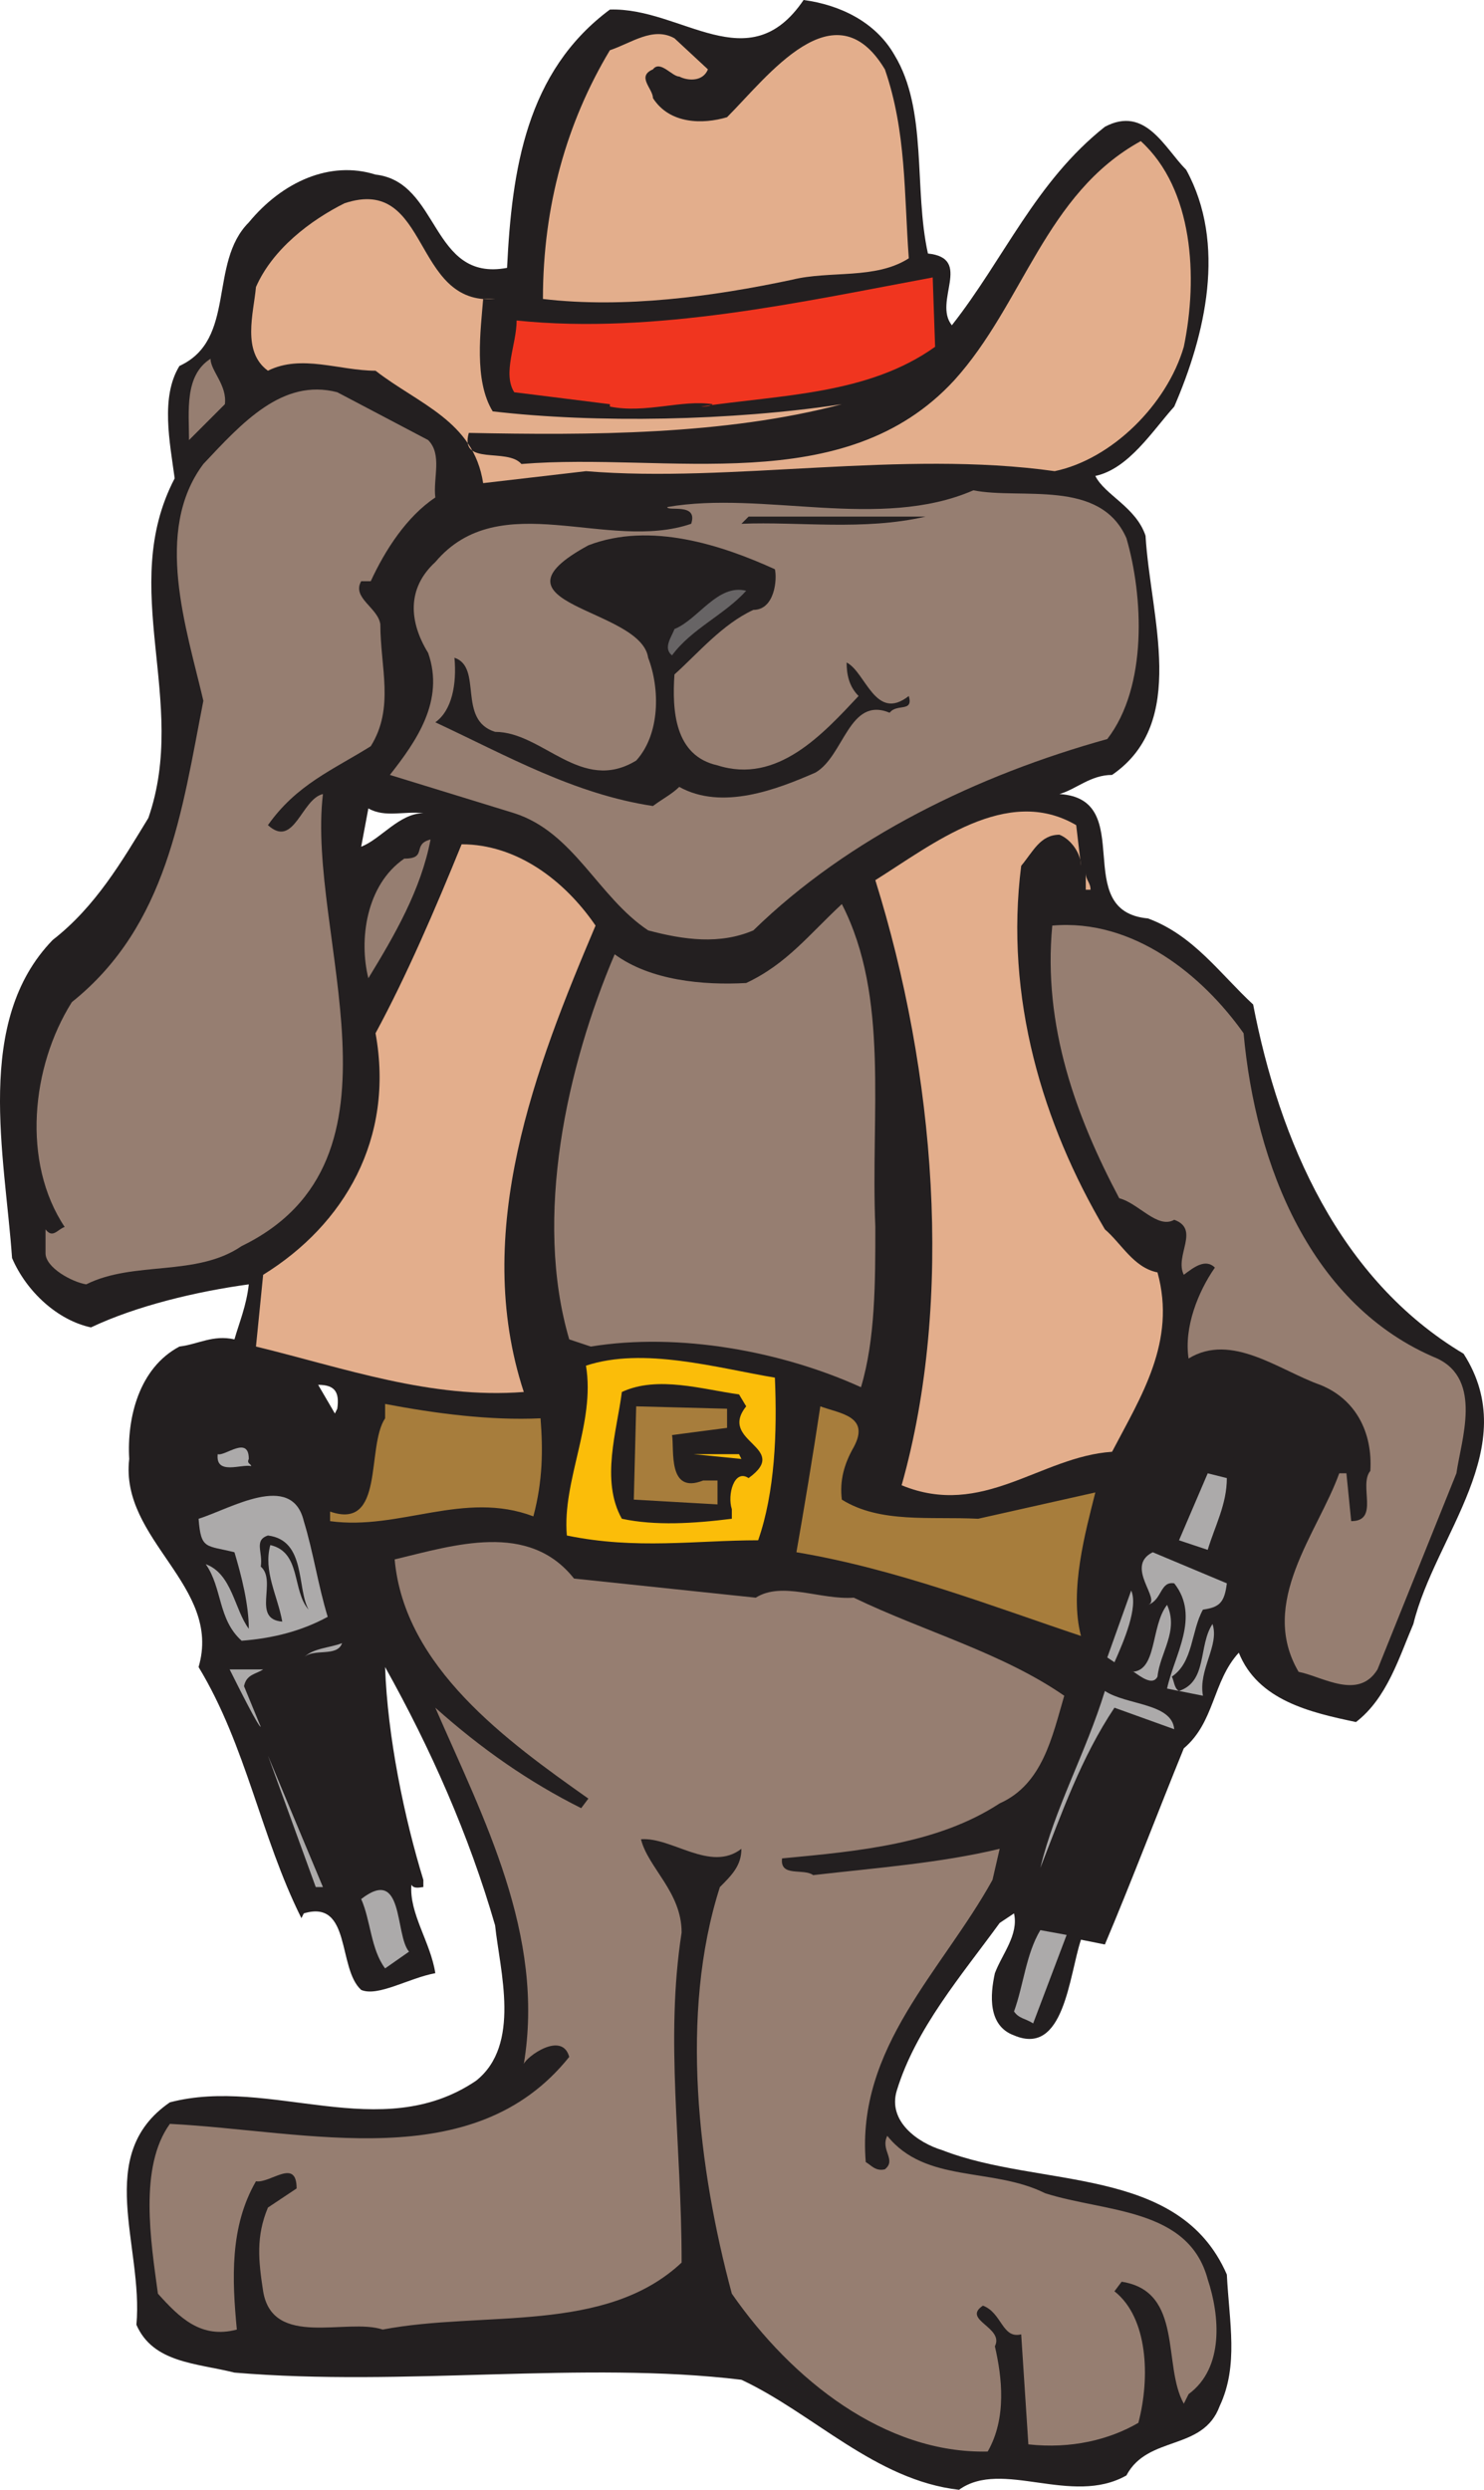 <svg xmlns="http://www.w3.org/2000/svg" width="465.433" height="780.75"><path fill="#231f20" fill-rule="evenodd" d="M280.532 17.25c10.5 17.25 6 42 10.5 62.25 14.25 1.5 1.5 15 7.5 22.5 16.5-21 26.25-45 48-62.25 12.75-6.75 18.75 6.75 25.5 13.5 12.75 23.25 6 51.75-3.75 74.25-6.75 7.5-14.25 19.5-24.75 21.75 3 6 12.75 9.75 15.75 18.75 1.5 25.5 13.5 58.5-10.5 75-6.75 0-11.25 4.5-16.5 6 24.75 1.5 3 36.75 27.75 39 14.25 5.25 22.5 17.25 33 27 8.25 42.75 27 86.25 66 109.5 18.75 29.25-9 57-15.75 84.75-4.5 10.5-8.25 23.25-18 30.75-14.25-3-30.75-6.75-36.75-21.75-8.25 9-7.5 21.75-17.25 30-8.25 20.25-16.5 42-24.75 61.5l-7.5-1.5c-3.75 11.25-5.25 36.75-21 30-8.25-3-7.5-12.75-6-19.5 2.25-6 7.5-12 6-18.75l-4.5 3c-12 16.5-26.25 33-32.25 52.5-3 9.75 6.75 16.5 14.25 18.75 30.75 12 74.25 4.5 89.25 39 .75 15 3.75 28.5-2.25 41.25-5.25 14.25-22.5 9-29.25 21.75-17.25 9.75-39-5.25-52.5 4.5-26.25-3-45.75-24-68.25-34.5-49.5-6-105.75 2.25-159-2.25-12-3-25.5-3-30.75-15 2.25-24.75-13.5-53.25 10.5-69.75 31.5-8.25 66 13.5 96-6.75 14.25-11.25 7.5-34.5 6-48.75-8.25-28.5-20.25-55.5-34.5-81 .75 21.75 6 47.25 12 66.75v2.25c-.75 0-3 .75-3.75-.75-.75 9 6 18 7.5 27.75-8.25 1.5-18 7.5-23.25 5.25-7.5-6.75-3-28.5-18-24l-.75 1.5c-12.75-25.5-17.25-54-32.25-78.75 7.5-25.5-24.75-39.75-21.75-65.25-.75-12.75 3-28.5 15.75-35.25 6-.75 10.5-3.75 17.25-2.25 1.5-5.25 3.75-10.5 4.5-17.25-16.5 2.25-35.25 6.75-49.5 13.5C18.032 414 8.282 405 3.782 394.5c-2.25-32.25-12-74.25 12.75-99.75 13.5-10.5 21.75-24.75 30-38.25 12.75-36.75-9.75-72 8.25-106.5-1.5-11.25-4.5-25.5 1.5-35.25 18-8.25 9-32.25 21.75-45 10.5-12.75 25.5-19.5 39.75-15 20.25 2.25 17.25 33.75 41.25 29.25 1.5-30.75 6-61.5 32.25-81 22.5-.75 43.5 22.5 60.75-3 11.25 1.5 22.5 6.75 28.5 17.25m-165 236.25-2.25 12c6-2.25 12-10.5 19.5-10.5-6-.75-12 1.5-17.25-1.5m-15.75 180.75 5.25 9 .75-1.5c.75-5.25-.75-7.5-6-7.5"/><path fill="#e3ae8c" fill-rule="evenodd" d="M277.532 21.75c6.75 19.5 6 39 7.5 59.25-10.5 6.75-24.75 3.75-36.75 6.75-24.75 5.25-52.5 9-78 6 0-29.25 7.5-55.5 21-78 6.75-2.25 13.5-7.5 20.25-3.75l10.5 9.75c-1.5 3.75-6 3.75-9 2.25-2.25 0-6-5.25-8.25-2.25-5.25 2.25 0 6 0 9 5.25 8.25 15.75 8.25 23.25 6 12.75-12.75 33.75-41.25 49.5-15"/><path fill="#e3ae8c" fill-rule="evenodd" d="M371.282 108.75c-5.25 18-22.5 35.25-40.5 39-48-6.75-101.25 3.75-147 0l-32.25 3.75c-3-19.5-20.25-24.75-33.75-35.25-11.25 0-23.25-5.25-33.75 0-8.25-6-4.5-18-3.75-26.25 5.25-12 17.25-21 27.75-26.25 27-9 21 32.25 47.25 30h-3.75c-.75 9.75-3 25.5 3 35.25 32.25 3.75 75 3 109.5-2.25-36.75 9.75-79.5 9.75-117 9-3 10.5 12 4.5 16.5 9.75 45.75-3.75 101.25 11.25 135.75-26.25 21.75-24 28.5-58.5 58.5-75 16.5 15 18 42.75 13.5 64.5"/><path fill="#f0351f" fill-rule="evenodd" d="M293.282 108.75c-21 15-48 15-73.5 18.75.75 0 3 0 3.75-.75-9.75-1.5-21 3-32.25.75v-.75l-30-3.75c-3.75-6 .75-15 .75-22.5 43.5 4.5 90-6 130.5-13.5l.75 21.75"/><path fill="#967e71" fill-rule="evenodd" d="M70.532 126.75 59.282 138c0-9-1.5-20.25 6.75-25.5 0 3.75 5.25 8.25 4.5 14.25m63.75 11.25c4.5 4.5 1.5 12 2.25 18-9 6-15.75 16.5-20.25 26.25h-3c-3 5.25 5.25 8.25 6 13.5 0 13.5 4.5 26.25-3 38.25-12 7.5-23.25 12-32.25 24.75 8.25 7.5 10.5-8.25 17.25-9.75-5.25 44.25 30 114.75-25.5 141.75-14.25 9.75-33.75 4.5-48.75 12-4.5-.75-12.75-5.25-12.75-9.75v-7.5c2.25 3 3.75 0 6-.75-13.5-20.25-10.5-50.25 2.25-70.5 30-24 34.5-60 41.25-94.5-5.25-22.5-15.75-53.25 0-74.25 12-12.75 24.75-27 42-22.5l28.5 15"/><path fill="#967e71" fill-rule="evenodd" d="M353.282 168.75c5.25 18 6.75 46.5-6 63-40.5 11.25-81 30.75-111 60-10.5 4.5-21.75 3-33 0-15.75-10.5-23.25-30.75-42-36.75l-39-12c8.25-10.5 17.25-23.25 12-38.25-6-9.75-6.75-20.25 2.25-28.5 20.25-24 54-3 80.25-12 2.25-6.75-7.5-3.75-7.5-5.25 30-5.25 66.75 7.5 96-5.25 15 3 39.75-3.75 48 15"/><path fill="#231f20" fill-rule="evenodd" d="M290.282 162c-19.5 4.5-39.75 1.5-57.75 2.25l2.25-2.25h55.5m-47.25 16.5c.75 3 0 12.75-6.75 12.75-9.75 4.5-17.25 13.5-24.75 20.25-.75 11.25 0 25.5 13.5 28.5 18.75 6 33-9.75 44.25-21.75-3-3-3.75-6.75-3.75-10.5 6 3 9 18.75 19.5 10.5 1.5 5.25-3.75 2.25-6 5.25-12.75-5.25-14.25 13.5-23.25 18.75-12 5.25-29.25 12-42.75 4.5-2.25 2.25-5.25 3.75-8.25 6-24.75-3.75-45.75-15.75-68.25-26.25 5.25-3.75 6.75-12 6-20.25 9 3 .75 19.5 12.75 23.25 15 0 27 19.5 44.25 9 7.5-8.25 7.5-22.5 3.75-32.25-2.25-15.75-53.25-16.5-18.75-35.25 19.5-7.5 42 0 58.5 7.5"/><path fill="#676465" fill-rule="evenodd" d="M234.032 185.25c-6.75 7.5-17.25 12-23.25 20.25-3-2.25 0-6 .75-8.25 7.5-3 13.5-14.25 22.5-12"/><path fill="#e3ae8c" fill-rule="evenodd" d="m337.532 258.75 1.5 12.75c0-3.75-3-8.25-6.75-9.75-6 0-8.25 5.25-12 9.75-5.25 41.25 6.75 81 26.25 114 5.25 4.5 9 12 16.5 13.5 6 21.75-5.25 39-14.25 56.25-22.5 1.5-40.5 21-66 10.5 16.5-58.5 10.5-129.75-8.25-189.75 18-11.25 41.25-30 63-17.25"/><path fill="#967e71" fill-rule="evenodd" d="M115.532 306.75c-3-12-.75-29.25 11.25-37.5 7.5 0 2.25-4.5 8.25-6-3 15.75-11.25 30-19.5 43.5"/><path fill="#e3ae8c" fill-rule="evenodd" d="M186.782 290.25c-18.75 44.25-39 96-22.5 146.25-29.25 2.25-56.25-7.5-84-14.25l2.25-22.5c25.5-15.75 41.25-42.75 35.25-75.75 9.75-18 18.75-39 27-59.25 17.25 0 32.25 11.25 42 25.5M342.032 279h-1.5v-5.25c0 2.25 1.5 3 1.5 5.25"/><path fill="#967e71" fill-rule="evenodd" d="M274.532 384.75c0 17.25 0 35.25-4.5 50.25-24.75-11.25-57-17.25-84.75-12.75l-6.75-2.25c-11.25-38.25-.75-85.5 14.25-120.75 11.25 8.25 27.75 9.75 41.25 9 12.75-6 19.5-15 30-24.75 15 29.25 9 65.25 10.5 101.25m115.5-60.75c3.75 41.25 21 85.5 60.75 102 14.25 6.75 7.5 25.5 6 36l-24.75 61.5c-6 9.75-17.25 2.25-24.75.75-12.75-21.75 6-43.5 12.75-62.25h2.25l1.5 15c9 0 2.25-11.25 6-15.75.75-12-4.5-22.5-15.75-27-12.75-4.5-27.75-16.5-41.25-8.25-1.5-9.75 3-21 8.25-28.5-3-3-6.75 0-9.75 2.25-3-6 5.25-14.25-3-17.25-5.25 3-11.25-5.25-17.25-6.75-13.5-25.5-24-54-21-85.5 25.5-2.25 47.25 15.75 60 33.75"/><path fill="#fbbd09" fill-rule="evenodd" d="M243.032 432c.75 17.25 0 36-5.25 51-19.5 0-38.25 3-60-1.5-1.5-17.25 9-35.25 6-53.25 18-6 41.25.75 59.25 3.75"/><path fill="#231f20" fill-rule="evenodd" d="M88.532 437.25c6.75 10.5 9 22.5 14.25 33-8.25-6-21-9-22.5-22.5-6.75-1.5-14.25 2.25-21 2.25-4.5 7.5 7.5 15-3.75 19.5-6.75-6-6.75-18-5.25-27.75 3-5.25 3.75-15 12-15 10.5 3 18 2.25 26.25 10.5m145.5 3.75c-9 11.25 14.25 12.75.75 22.5-4.5-3-6.75 5.25-5.25 9.75v3c-12 1.5-24 2.25-34.5 0-6.75-12-1.5-27.75 0-39.75 11.25-5.25 25.5-.75 36.75.75l2.25 3.75m168 3.75c8.25 19.5 1.5 42-9.75 58.5 0-6 .75-16.5-7.5-15 0-11.25 17.25-27-.75-32.25-12.75-10.5-15.75 9.75-20.25 15.75.75 3-2.25 3.75-.75 7.5-5.25 0-9.75 3.75-12 7.5 0-16.5 10.5-41.25 27.75-49.5 9.75-.75 17.25 1.5 23.25 7.5"/><path fill="#a77d3c" fill-rule="evenodd" d="M169.532 444.75c.75 9.75.75 19.5-2.25 30.75-21.75-8.25-42 4.5-63.75 1.5v-3c17.25 6 11.25-20.25 17.25-29.25v-4.5c15.75 3 33 5.25 48.75 4.5m58.5 3-17.25 2.25c.75 4.5-1.5 18.75 9.75 14.25h4.5v7.5l-26.25-1.5.75-29.25 28.5.75v6m39.75 6c-3 5.25-4.5 10.5-3.75 16.5 12 7.5 27.75 5.25 42.75 6l36.75-8.25c-3 12-8.25 30.75-4.5 45-27-9-57.75-21-89.25-26.25 2.25-12.75 5.25-30.75 7.5-45.75 6 2.25 15.75 3 10.5 12.75"/><path fill="#acaaaa" fill-rule="evenodd" d="M78.032 457.5c-.75 1.5.75 1.5.75 2.25-3-.75-11.25 3-10.5-3.75 2.25.75 9.75-6 9.75 1.5"/><path fill="#fbbd09" fill-rule="evenodd" d="m232.532 457.5-15-1.5h14.25zm0 0"/><path fill="#acaaaa" fill-rule="evenodd" d="M384.782 463.5c0 8.25-3.75 15-6 22.5l-9-3 9-21 6 1.5M95.282 477c3 9.75 4.5 20.25 7.5 30-8.25 4.5-17.25 6.75-27 7.5-7.5-6.75-6-16.5-11.25-24 8.25 3 9 14.25 13.5 20.25 0-7.5-2.25-16.5-4.5-24-9-2.25-10.5-.75-11.25-10.5 9.75-3 29.25-15 33 .75"/><path fill="#231f20" fill-rule="evenodd" d="M96.782 504.75c-5.25-6-2.25-18-12-20.25-2.25 8.25 2.25 15.75 3.75 24-9.75-.75-1.5-12.75-6.75-17.25.75-4.5-2.25-8.25 2.25-9.75 12 1.5 9 16.5 12.75 23.25"/><path fill="#967e71" fill-rule="evenodd" d="m180.032 495 57 6c8.25-5.25 20.25.75 30.75 0 21.75 10.5 46.5 17.25 66 30.75-3.75 12.75-6.75 27.75-20.25 33.75-19.5 12.75-44.25 15-68.25 17.25-.75 6 6.75 3 9.75 5.25 19.5-2.25 39.75-3.75 58.5-8.25l-2.25 9.75c-15.75 28.5-42.75 52.5-39.75 88.5 1.5.75 3 3 6 2.25 3.75-3-1.5-6 .75-10.5 12 15 33 9.75 49.5 18 18.75 6 45 4.5 51 27 3.75 11.25 5.25 27.75-6 36l-1.5 3c-6.75-12 0-35.25-19.5-38.25l-2.25 3c10.5 8.25 11.25 27 7.5 41.25-9 5.25-21 8.25-34.5 6.75l-2.25-34.5c-6 1.5-6-6.75-12-9-6.75 4.5 6.75 6.75 3.75 12.75 2.25 9.75 3.75 22.5-2.25 33-32.25.75-61.5-22.5-80.25-49.5-10.5-39-16.5-87.75-3.75-127.5 3.75-3.75 6.75-6.75 6.75-12-9.75 7.5-21.75-3.75-31.5-3 2.25 9 12.75 16.5 12.75 29.25-5.25 33.75 0 66 0 103.5-24 22.5-62.25 15-93.75 21-11.25-3.75-34.5 6-37.5-12-1.5-9.75-2.25-17.25 1.5-26.25l9-6c0-9.75-8.25-1.5-12.75-2.25-8.25 14.25-7.5 30.75-6 46.5-11.25 3-18-3.75-24.75-11.25-2.25-16.5-6-39.75 3.75-53.25 43.5 2.25 95.25 16.5 125.25-21-2.25-8.25-13.5 0-14.25 2.25 6.75-40.5-12.75-77.25-27.75-111.75 14.25 12.75 29.25 23.25 45.75 31.5l2.25-3c-25.5-18-57.75-41.25-60.75-75 18.75-4.5 42-12 56.25 6"/><path fill="#acaaaa" fill-rule="evenodd" d="M384.782 496.5c-.75 6-2.25 7.5-7.5 8.25-3.75 6.75-3 16.5-9.75 21 .75 1.5.75 3.75 2.25 4.5 9-3 6-14.25 10.5-21 2.25 6.75-4.5 14.25-3 22.5l-11.25-2.25c2.25-10.5 10.5-22.5 2.25-33-4.5-.75-3.75 5.25-8.25 6.75 4.5-1.5-7.5-12 1.5-16.5l23.25 9.75m-35.25 24.75-2.25-1.5 7.5-21c2.25 5.25-2.25 15.75-5.25 22.5"/><path fill="#acaaaa" fill-rule="evenodd" d="M363.032 525.75c-1.5 3-5.25 0-7.5-1.5h-.75c8.25 0 6-14.25 11.25-21 3.75 8.25-2.25 15-3 22.5m-255.75-10.5c-1.5 4.5-9 1.5-12 4.5 3-3 8.25-3 12-4.5m-24.75 8.25c-2.25 1.5-5.25 1.5-6 5.25l5.25 12.75c-.75 0-6.75-12-9.75-18h10.5m285.75 18.75-18.75-6.75c-10.5 15.75-16.5 33-23.25 50.25 4.5-18.75 14.25-36 20.25-55.5 6.75 4.5 21 3.75 21.75 12m-269.25 49.5-15-41.25 17.25 41.25zm29.25 20.25-7.5 5.25c-4.5-6-4.5-15-7.5-21.75 13.5-10.5 10.5 11.25 15 16.5m195.75 22.5c-2.25-1.5-4.5-1.5-6-3.75 3-8.25 3.75-18 8.25-25.5l8.25 1.5-10.5 27.75"/></svg>
